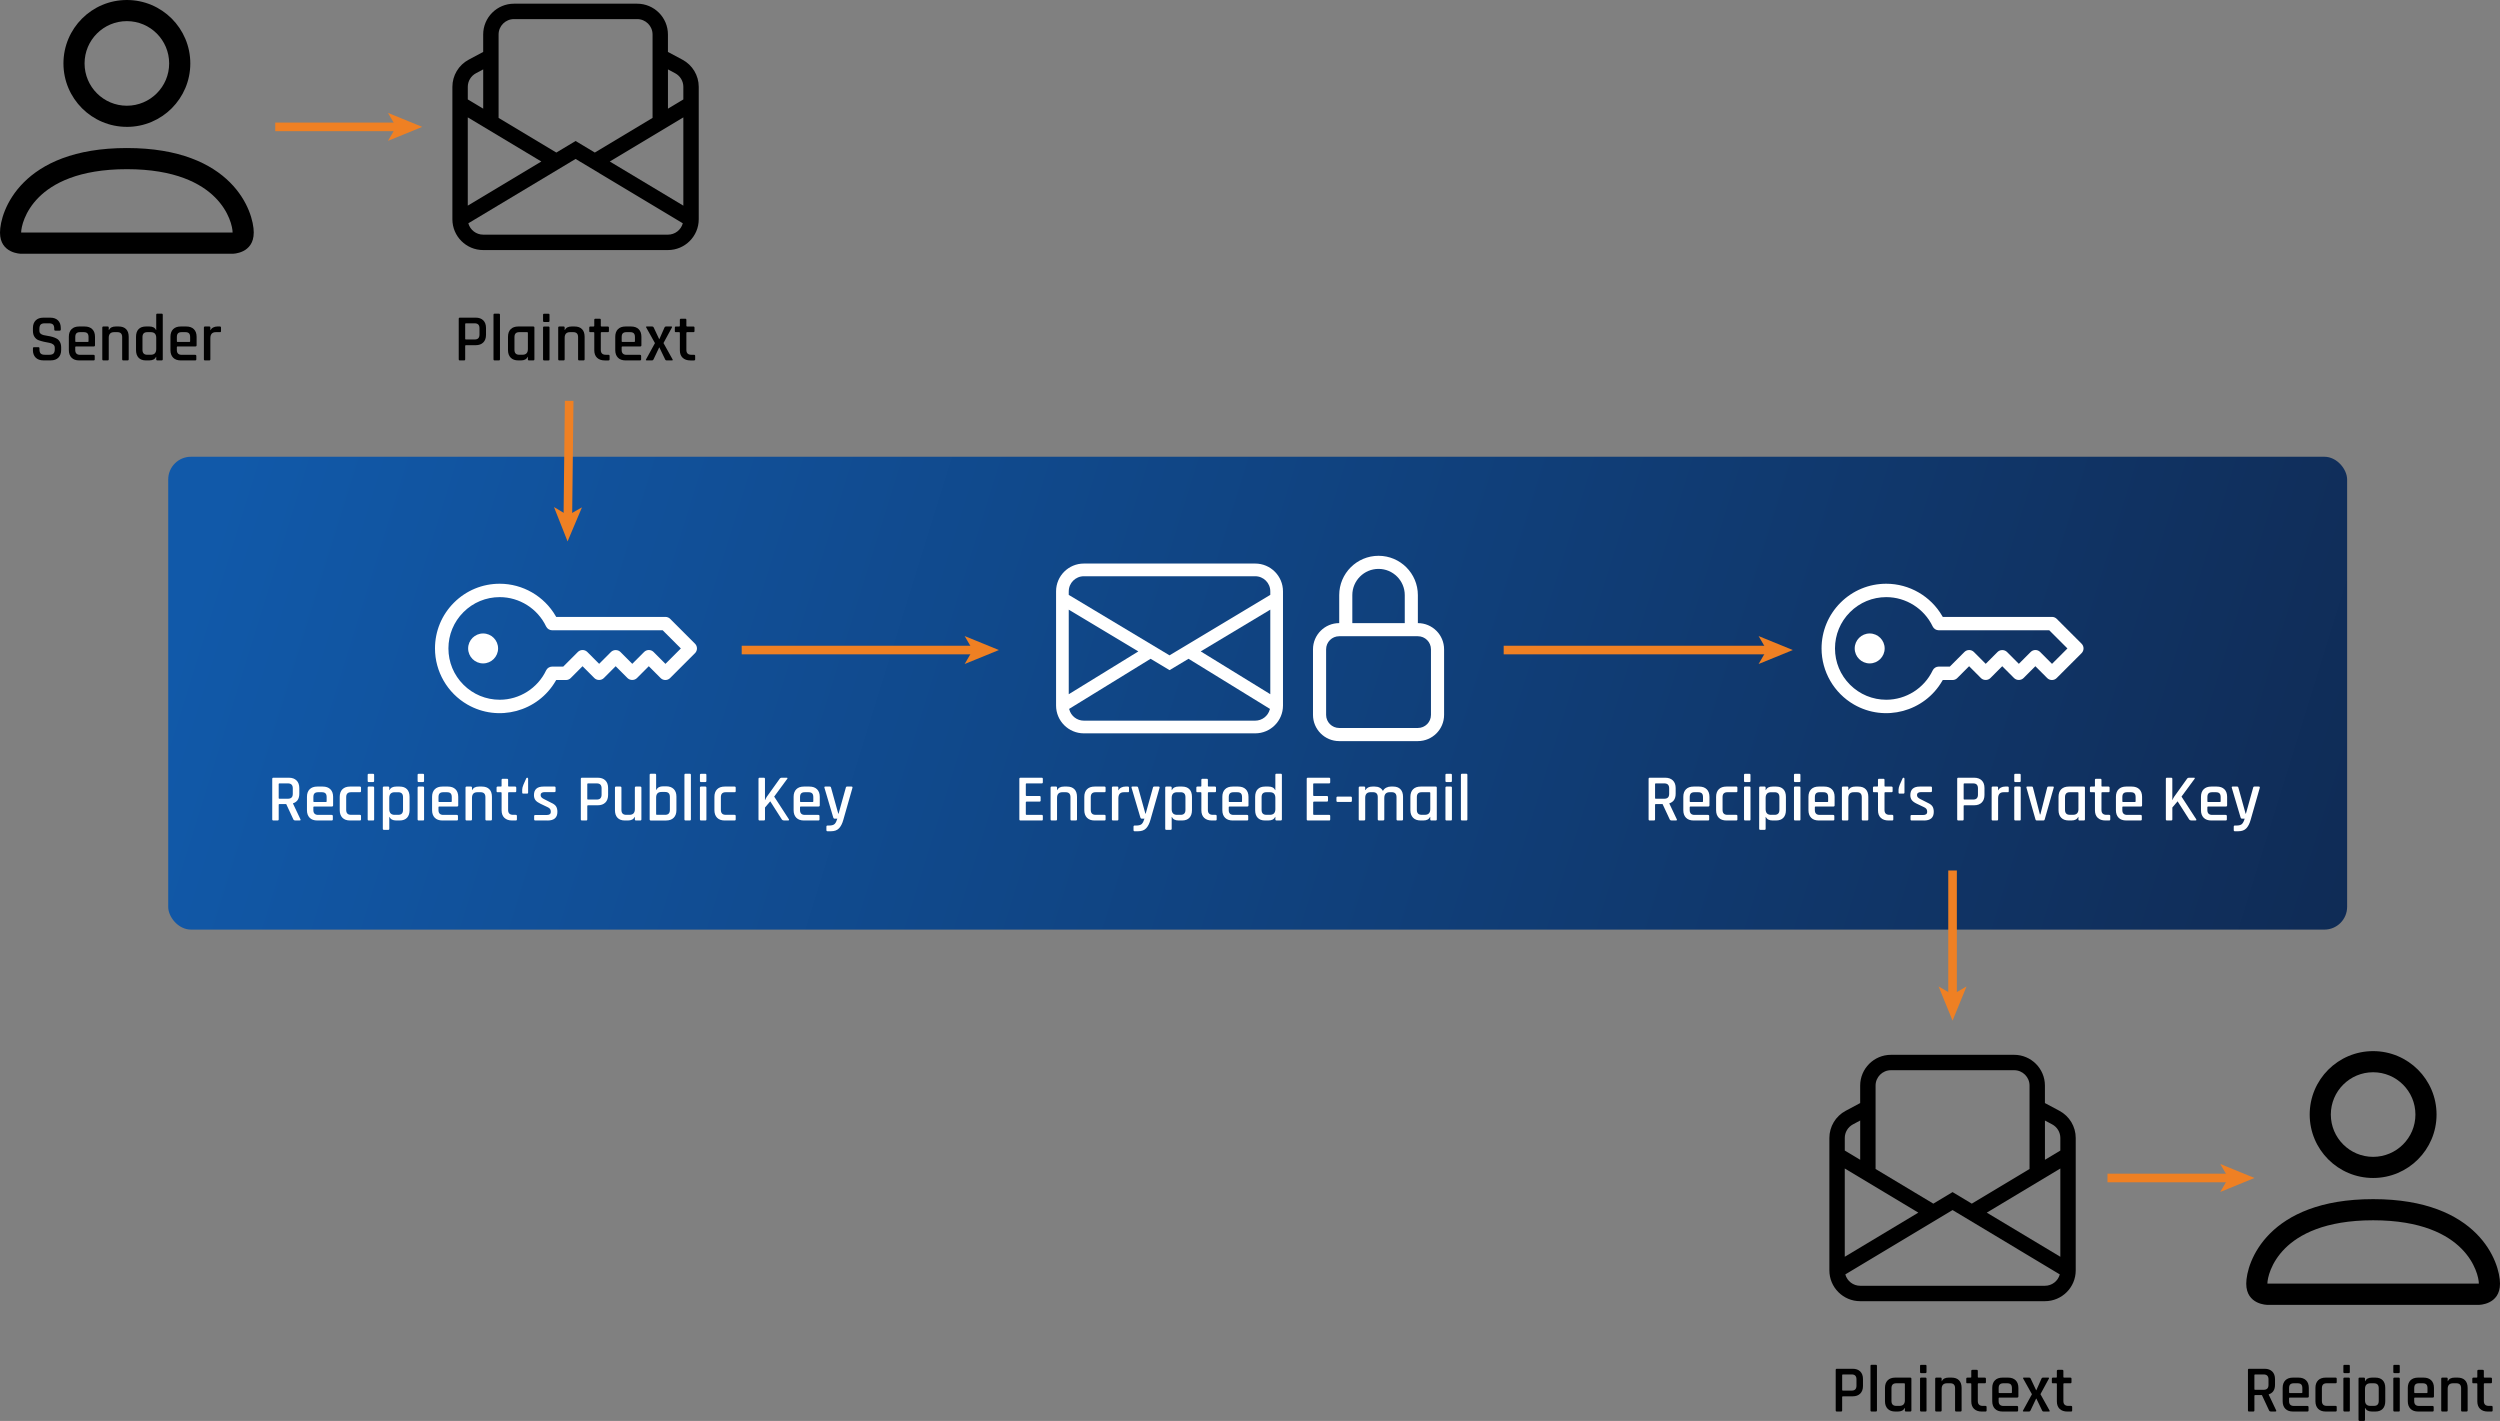 <?xml version="1.0" encoding="UTF-8"?>
<svg id="Vrstva_2" xmlns="http://www.w3.org/2000/svg" xmlns:xlink="http://www.w3.org/1999/xlink" viewBox="0 0 1453.95 826.37">
  <rect x="0" y="0" width="1453.95" height="826.37" fill="#808080" stroke="none"/>
  <defs>
    <style>
      .cls-1 {
        fill: #fff;
      }

      .cls-2 {
        fill: #ef8023;
      }

      .cls-3 {
        fill: url(#Nepojmenovaný_přechod_16);
      }

      .cls-4 {
        fill: none;
        stroke: #ef8023;
        stroke-miterlimit: 10;
        stroke-width: 5px;
      }
    </style>
    <linearGradient id="Nepojmenovaný_přechod_16" data-name="Nepojmenovaný přechod 16" x1="150.3" y1="222.81" x2="1670.62" y2="694.56" gradientUnits="userSpaceOnUse">
      <stop offset="0" stop-color="#1159a9"/>
      <stop offset="1" stop-color="#0f1f3f"/>
    </linearGradient>
  </defs>
  <g id="Vrstva_3">
    <rect class="cls-3" x="97.83" y="265.64" width="1267.21" height="275" rx="13.22" ry="13.22"/>
    <path d="M298.92,2.15c-9.89,0-17.91,8.02-17.91,17.91v10.15l-8.43,4.5c-5.84,3.11-9.48,9.19-9.48,15.8v77.01c0,9.89,8.02,17.91,17.91,17.91h107.45c9.89,0,17.91-8.02,17.91-17.91V50.51c0-6.62-3.65-12.69-9.48-15.8l-8.43-4.5v-10.15c0-9.89-8.02-17.91-17.91-17.91h-71.64ZM388.46,40.36l4.21,2.24c2.92,1.56,4.75,4.6,4.75,7.91v7.32l-8.95,5.37v-22.83ZM379.51,68.57l-33.58,20.15-11.19-6.72-11.19,6.72-33.58-20.15V20.06c0-4.95,4.01-8.95,8.95-8.95h71.64c4.95,0,8.95,4.01,8.95,8.95v48.51ZM281.01,63.19l-8.95-5.37v-7.32c0-3.31,1.83-6.34,4.75-7.9l4.21-2.25v22.83ZM397.42,68.26v51.35l-42.78-25.67,42.78-25.67ZM397.1,129.87c-1.06,3.9-4.6,6.6-8.64,6.6h-107.45c-4.04,0-7.58-2.71-8.64-6.61l62.37-37.42,62.37,37.43ZM272.05,119.6v-51.34l42.78,25.67-42.78,25.67h0Z"/>
    <path d="M1099.75,613.46c-9.89,0-17.91,8.02-17.91,17.91v10.15l-8.43,4.5c-5.84,3.11-9.48,9.19-9.48,15.8v77.01c0,9.89,8.02,17.91,17.91,17.91h107.45c9.89,0,17.91-8.02,17.91-17.91v-77.01c0-6.62-3.65-12.69-9.48-15.8l-8.43-4.5v-10.15c0-9.89-8.02-17.91-17.91-17.91h-71.64ZM1189.29,651.67l4.21,2.24c2.92,1.56,4.75,4.6,4.75,7.91v7.32l-8.95,5.37v-22.83ZM1180.34,679.87l-33.58,20.15-11.19-6.72-11.19,6.72-33.58-20.15v-48.51c0-4.95,4.01-8.95,8.95-8.95h71.64c4.95,0,8.95,4.01,8.95,8.95v48.51ZM1081.84,674.5l-8.95-5.37v-7.32c0-3.31,1.83-6.34,4.75-7.9l4.21-2.25v22.83ZM1198.25,679.57v51.35l-42.78-25.67,42.78-25.67ZM1197.93,741.18c-1.06,3.9-4.6,6.6-8.64,6.6h-107.45c-4.04,0-7.58-2.71-8.64-6.61l62.37-37.42,62.37,37.43ZM1072.88,730.91v-51.34l42.78,25.67-42.78,25.67h0Z"/>
    <path d="M73.79,73.79c20.38,0,36.89-16.52,36.89-36.89S94.16,0,73.79,0s-36.89,16.52-36.89,36.89,16.52,36.89,36.89,36.89M98.38,36.89c0,13.58-11.01,24.6-24.6,24.6s-24.6-11.01-24.6-24.6,11.01-24.6,24.6-24.6,24.6,11.01,24.6,24.6M147.57,135.28c0,12.3-12.3,12.3-12.3,12.3H12.3s-12.3,0-12.3-12.3,12.3-49.19,73.79-49.19,73.79,36.89,73.79,49.19M135.28,135.23c-.01-3.03-1.89-12.13-10.23-20.46-8.02-8.02-23.11-16.38-51.26-16.38s-43.24,8.36-51.26,16.38c-8.34,8.34-10.21,17.44-10.23,20.46h122.98Z"/>
    <path d="M1380.16,685.09c20.38,0,36.89-16.52,36.89-36.89s-16.52-36.89-36.89-36.89-36.89,16.52-36.89,36.89,16.52,36.89,36.89,36.89M1404.76,648.2c0,13.58-11.01,24.6-24.6,24.6s-24.6-11.01-24.6-24.6,11.01-24.6,24.6-24.6,24.6,11.01,24.6,24.6M1453.95,746.58c0,12.3-12.3,12.3-12.3,12.3h-122.98s-12.3,0-12.3-12.3,12.3-49.19,73.79-49.19,73.79,36.89,73.79,49.19M1441.65,746.53c-.01-3.03-1.89-12.13-10.23-20.46-8.02-8.02-23.11-16.38-51.26-16.38s-43.24,8.36-51.26,16.38c-8.34,8.34-10.21,17.44-10.23,20.46h122.98Z"/>
    <g>
      <path d="M19.16,203.58v-1.01c0-.44.22-.66.66-.66h2.47c.44,0,.66.22.66.66v.7c0,1.08.24,1.86.72,2.34.48.48,1.27.72,2.38.72h2.67c1.11,0,1.91-.25,2.4-.75.49-.5.73-1.32.73-2.46v-.89c0-.82-.32-1.48-.95-1.95-.63-.48-1.41-.79-2.34-.93-.93-.14-1.95-.34-3.06-.6-1.11-.26-2.13-.55-3.06-.89-.93-.33-1.71-.97-2.34-1.9-.63-.93-.95-2.11-.95-3.56v-1.62c0-1.88.53-3.36,1.6-4.43s2.55-1.6,4.43-1.6h4.1c1.91,0,3.4.54,4.47,1.6,1.07,1.07,1.6,2.55,1.6,4.43v.85c0,.44-.22.66-.66.66h-2.48c-.44,0-.66-.22-.66-.66v-.5c0-1.11-.24-1.9-.72-2.38s-1.27-.72-2.38-.72h-2.44c-1.11,0-1.9.25-2.38.75-.48.5-.72,1.36-.72,2.57v1.2c0,1.16.84,1.95,2.51,2.36.75.18,1.57.34,2.46.46.89.13,1.79.32,2.69.58.9.26,1.73.6,2.48,1.02.75.43,1.35,1.07,1.82,1.93.46.86.7,1.91.7,3.15v1.51c0,1.88-.54,3.36-1.6,4.43-1.07,1.07-2.55,1.6-4.43,1.6h-4.33c-1.88,0-3.36-.53-4.45-1.6-1.08-1.07-1.62-2.55-1.62-4.43Z"/>
      <path d="M54.39,209.61h-8.35c-1.91,0-3.38-.53-4.43-1.59-1.04-1.06-1.57-2.53-1.57-4.41v-7.73c0-1.91.52-3.38,1.57-4.43s2.52-1.57,4.43-1.57h3.17c1.91,0,3.39.52,4.45,1.57,1.06,1.04,1.59,2.52,1.59,4.43v4.91c0,.46-.23.7-.7.7h-10.36c-.28,0-.43.13-.43.39v1.66c0,1.88.94,2.82,2.82,2.82h7.81c.46,0,.7.23.7.7v1.93c0,.41-.23.62-.7.62ZM44.18,198.86h6.92c.26,0,.39-.13.39-.39v-2.47c0-.98-.22-1.7-.66-2.15-.44-.45-1.15-.68-2.13-.68h-2.13c-.98,0-1.69.23-2.13.68-.44.45-.66,1.17-.66,2.15v2.47c0,.26.13.39.39.39Z"/>
      <path d="M62.59,209.61h-2.44c-.44,0-.66-.22-.66-.66v-18.41c0-.44.22-.66.66-.66h2.44c.44,0,.66.22.66.66v1.39h.15c.62-1.37,1.92-2.05,3.91-2.05h1.7c1.88,0,3.33.52,4.33,1.55,1.01,1.03,1.51,2.51,1.51,4.45v13.07c0,.44-.23.66-.7.66h-2.44c-.44,0-.66-.22-.66-.66v-12.92c0-1.91-.94-2.86-2.82-2.86h-1.82c-2.11,0-3.17,1.1-3.17,3.29v12.49c0,.44-.22.66-.66.66Z"/>
      <path d="M86.84,209.61h-1.97c-1.86,0-3.28-.52-4.27-1.57-.99-1.04-1.49-2.52-1.49-4.43v-7.73c0-1.93.5-3.42,1.49-4.45.99-1.03,2.42-1.55,4.27-1.55h1.97c1.98,0,3.27.68,3.87,2.05h.15v-8.86c0-.44.22-.66.66-.66h2.48c.44,0,.66.22.66.66v25.87c0,.44-.22.66-.66.66h-2.48c-.44,0-.66-.22-.66-.66v-1.39h-.15c-.59,1.37-1.88,2.05-3.87,2.05ZM90.86,203.04v-6.57c0-2.19-1.06-3.29-3.17-3.29h-2.05c-1.86,0-2.78.95-2.78,2.86v7.42c0,1.91.93,2.86,2.78,2.86h2.05c2.11,0,3.17-1.1,3.17-3.29Z"/>
      <path d="M113.48,209.61h-8.35c-1.91,0-3.38-.53-4.43-1.59-1.04-1.06-1.57-2.53-1.57-4.41v-7.73c0-1.91.52-3.38,1.57-4.43s2.52-1.57,4.43-1.57h3.17c1.91,0,3.39.52,4.45,1.57,1.06,1.04,1.59,2.52,1.59,4.43v4.91c0,.46-.23.7-.7.7h-10.36c-.28,0-.43.13-.43.39v1.66c0,1.88.94,2.82,2.82,2.82h7.81c.46,0,.7.23.7.7v1.93c0,.41-.23.62-.7.62ZM103.27,198.86h6.92c.26,0,.39-.13.39-.39v-2.47c0-.98-.22-1.7-.66-2.15-.44-.45-1.15-.68-2.13-.68h-2.13c-.98,0-1.69.23-2.13.68-.44.45-.66,1.17-.66,2.15v2.47c0,.26.13.39.39.39Z"/>
      <path d="M121.68,209.61h-2.44c-.44,0-.66-.22-.66-.66v-18.41c0-.44.22-.66.66-.66h2.44c.44,0,.66.22.66.66v1.47h.15c.26-.64.75-1.16,1.49-1.55s1.55-.58,2.46-.58h1.43c.44,0,.66.22.66.66v2.01c0,.49-.22.7-.66.62h-2.32c-2.14,0-3.21,1.17-3.21,3.52v12.26c0,.44-.22.66-.66.66Z"/>
    </g>
    <g>
      <path d="M269.89,209.61h-2.44c-.44,0-.66-.22-.66-.66v-23.55c0-.44.22-.66.66-.66h9.2c1.88,0,3.35.52,4.41,1.57s1.59,2.52,1.59,4.43v4.02c0,1.88-.53,3.35-1.59,4.41-1.06,1.06-2.53,1.59-4.41,1.59h-5.65c-.31,0-.46.13-.46.39v7.81c0,.44-.22.66-.66.66ZM270.97,197.43h5.14c1.83,0,2.75-.95,2.75-2.86v-3.67c0-1.91-.92-2.86-2.75-2.86h-5.14c-.28,0-.43.13-.43.39v8.62c0,.26.14.39.43.39Z"/>
      <path d="M290.11,209.61h-2.44c-.44,0-.66-.22-.66-.66v-25.87c0-.44.22-.66.66-.66h2.44c.44,0,.66.22.66.66v25.87c0,.44-.22.66-.66.66Z"/>
      <path d="M302.95,209.61h-1.51c-1.91,0-3.38-.53-4.43-1.59-1.04-1.06-1.57-2.53-1.57-4.41v-7.73c0-1.91.52-3.38,1.57-4.43s2.52-1.57,4.43-1.57h8.66c.46,0,.7.22.7.66v18.41c0,.44-.23.66-.7.66h-2.44c-.44,0-.66-.22-.66-.66v-1.39h-.15c-.62,1.37-1.92,2.05-3.91,2.05ZM307.01,203.04v-9.47c0-.26-.14-.39-.43-.39h-4.6c-1.86,0-2.78.95-2.78,2.86v7.42c0,1.91.93,2.86,2.78,2.86h1.86c2.11,0,3.17-1.1,3.17-3.29Z"/>
      <path d="M315.83,186.6v-3.52c0-.41.21-.62.62-.62h2.51c.41,0,.62.21.62.62v3.52c0,.44-.21.66-.62.66h-2.51c-.41,0-.62-.22-.62-.66ZM315.83,208.96v-18.41c0-.44.21-.66.62-.66h2.48c.44,0,.66.22.66.66v18.41c0,.26-.05.43-.14.52-.09.09-.25.14-.48.14h-2.48c-.44,0-.66-.22-.66-.66Z"/>
      <path d="M327.74,209.61h-2.44c-.44,0-.66-.22-.66-.66v-18.41c0-.44.22-.66.66-.66h2.44c.44,0,.66.22.66.66v1.39h.15c.62-1.37,1.92-2.05,3.91-2.05h1.7c1.88,0,3.33.52,4.33,1.55,1.01,1.03,1.51,2.51,1.51,4.45v13.07c0,.44-.23.66-.7.66h-2.44c-.44,0-.66-.22-.66-.66v-12.92c0-1.91-.94-2.86-2.82-2.86h-1.82c-2.11,0-3.17,1.1-3.17,3.29v12.49c0,.44-.22.66-.66.66Z"/>
      <path d="M345.22,193.18h-1.86c-.26,0-.43-.04-.52-.14-.09-.09-.14-.25-.14-.48v-2.01c0-.44.22-.66.66-.66h1.86c.26,0,.39-.13.39-.39v-3.48c0-.44.23-.66.7-.66h2.44c.44,0,.66.22.66.66v3.48c0,.26.14.39.43.39h3.6c.46,0,.7.22.7.66v2.01c0,.41-.23.62-.7.62h-3.6c-.28,0-.43.13-.43.39v9.94c0,1.88.97,2.82,2.9,2.82h1.51c.46,0,.7.22.7.66v2.01c0,.41-.23.62-.7.62h-2.09c-1.91,0-3.4-.52-4.49-1.55-1.08-1.03-1.62-2.49-1.62-4.37v-10.13c0-.26-.13-.39-.39-.39Z"/>
      <path d="M372.17,209.61h-8.35c-1.91,0-3.38-.53-4.43-1.59-1.04-1.06-1.57-2.53-1.57-4.41v-7.73c0-1.91.52-3.38,1.57-4.43s2.52-1.57,4.43-1.57h3.17c1.91,0,3.39.52,4.45,1.57,1.06,1.04,1.59,2.52,1.59,4.43v4.91c0,.46-.23.7-.7.7h-10.36c-.28,0-.43.13-.43.39v1.66c0,1.88.94,2.82,2.82,2.82h7.81c.46,0,.7.23.7.7v1.93c0,.41-.23.62-.7.62ZM361.96,198.86h6.92c.26,0,.39-.13.39-.39v-2.47c0-.98-.22-1.7-.66-2.15-.44-.45-1.15-.68-2.13-.68h-2.13c-.98,0-1.69.23-2.13.68-.44.45-.66,1.17-.66,2.15v2.47c0,.26.13.39.39.39Z"/>
      <path d="M379.13,209.61h-2.94c-.57,0-.71-.22-.43-.66l5.14-9.4-5.03-9.01c-.28-.44-.17-.66.35-.66h2.98c.49,0,.82.22,1.01.66l3.13,6.65h.15l2.94-6.65c.18-.44.5-.66.97-.66h2.94c.54,0,.67.22.39.66l-4.87,8.97,5.26,9.44c.26.44.14.66-.35.66h-3.05c-.44,0-.75-.22-.93-.66l-3.29-6.85h-.15l-3.25,6.85c-.18.44-.5.66-.97.66Z"/>
      <path d="M394.99,193.18h-1.86c-.26,0-.43-.04-.52-.14-.09-.09-.14-.25-.14-.48v-2.01c0-.44.22-.66.66-.66h1.86c.26,0,.39-.13.39-.39v-3.48c0-.44.23-.66.7-.66h2.44c.44,0,.66.22.66.66v3.48c0,.26.14.39.43.39h3.6c.46,0,.7.22.7.66v2.01c0,.41-.23.62-.7.62h-3.6c-.28,0-.43.13-.43.39v9.94c0,1.88.97,2.82,2.9,2.82h1.51c.46,0,.7.22.7.66v2.01c0,.41-.23.62-.7.62h-2.09c-1.91,0-3.4-.52-4.49-1.55-1.08-1.03-1.62-2.49-1.62-4.37v-10.13c0-.26-.13-.39-.39-.39Z"/>
    </g>
    <g>
      <path class="cls-1" d="M161.43,477.18h-2.44c-.44,0-.66-.22-.66-.66v-23.55c0-.44.22-.66.66-.66h9.05c1.88,0,3.36.54,4.43,1.6,1.07,1.07,1.6,2.55,1.6,4.43v3.25c0,2.97-1.22,4.83-3.67,5.61v.15l4.29,9.05c.28.52.12.77-.5.77h-2.4c-.62,0-1.02-.22-1.2-.66l-4.14-8.89h-3.91c-.31,0-.46.13-.46.39v8.51c0,.44-.22.66-.66.66ZM162.51,464.53h4.91c1.91,0,2.86-.94,2.86-2.82v-3.25c0-1.91-.95-2.86-2.86-2.86h-4.91c-.28,0-.43.13-.43.39v8.16c0,.26.14.39.43.39Z"/>
      <path class="cls-1" d="M192.87,477.18h-8.35c-1.91,0-3.38-.53-4.43-1.59-1.04-1.06-1.57-2.53-1.57-4.41v-7.73c0-1.91.52-3.38,1.57-4.43s2.52-1.57,4.43-1.57h3.17c1.91,0,3.39.52,4.45,1.57,1.06,1.04,1.59,2.52,1.59,4.43v4.91c0,.46-.23.7-.7.7h-10.36c-.28,0-.43.13-.43.39v1.66c0,1.88.94,2.82,2.82,2.82h7.81c.46,0,.7.23.7.7v1.93c0,.41-.23.62-.7.62ZM182.66,466.43h6.92c.26,0,.39-.13.39-.39v-2.47c0-.98-.22-1.7-.66-2.15-.44-.45-1.15-.68-2.13-.68h-2.13c-.98,0-1.69.23-2.13.68-.44.45-.66,1.17-.66,2.15v2.47c0,.26.13.39.39.39Z"/>
      <path class="cls-1" d="M209.96,474.55v2.01c0,.41-.23.62-.7.62h-5.68c-1.91,0-3.38-.53-4.43-1.59-1.04-1.06-1.57-2.53-1.57-4.41v-7.73c0-1.91.52-3.38,1.57-4.43s2.52-1.57,4.43-1.57h5.68c.46,0,.7.22.7.66v2.01c0,.41-.23.62-.7.62h-5.14c-1.86,0-2.78.95-2.78,2.86v7.42c0,1.91.93,2.86,2.78,2.86h5.14c.46,0,.7.22.7.66Z"/>
      <path class="cls-1" d="M213.83,454.17v-3.52c0-.41.21-.62.62-.62h2.51c.41,0,.62.21.62.62v3.52c0,.44-.21.66-.62.66h-2.51c-.41,0-.62-.22-.62-.66ZM213.83,476.52v-18.41c0-.44.21-.66.62-.66h2.48c.44,0,.66.22.66.66v18.41c0,.26-.05.43-.14.52-.09.09-.25.14-.48.14h-2.48c-.44,0-.66-.22-.66-.66Z"/>
      <path class="cls-1" d="M225.74,482.63h-2.44c-.44,0-.66-.22-.66-.66v-23.86c0-.44.22-.66.66-.66h2.44c.44,0,.66.22.66.66v1.39h.15c.62-1.37,1.92-2.05,3.91-2.05h1.97c1.86,0,3.28.52,4.27,1.55.99,1.03,1.49,2.51,1.49,4.45v7.73c0,1.91-.5,3.38-1.49,4.43-.99,1.04-2.42,1.57-4.27,1.57h-1.97c-1.99,0-3.29-.68-3.91-2.05h-.15v6.85c0,.44-.22.66-.66.66ZM229.56,473.89h2.05c1.86,0,2.78-.95,2.78-2.86v-7.42c0-1.91-.93-2.86-2.78-2.86h-2.05c-2.11,0-3.17,1.1-3.17,3.29v6.57c0,2.19,1.06,3.29,3.17,3.29Z"/>
      <path class="cls-1" d="M242.87,454.17v-3.52c0-.41.21-.62.62-.62h2.51c.41,0,.62.21.62.62v3.52c0,.44-.21.66-.62.66h-2.51c-.41,0-.62-.22-.62-.66ZM242.87,476.52v-18.41c0-.44.21-.66.62-.66h2.48c.44,0,.66.22.66.66v18.41c0,.26-.05.43-.14.52-.09.09-.25.14-.48.14h-2.48c-.44,0-.66-.22-.66-.66Z"/>
      <path class="cls-1" d="M265.64,477.18h-8.35c-1.91,0-3.38-.53-4.43-1.59-1.04-1.06-1.57-2.53-1.57-4.41v-7.73c0-1.91.52-3.38,1.57-4.43s2.52-1.57,4.43-1.57h3.17c1.91,0,3.39.52,4.45,1.57,1.06,1.04,1.59,2.52,1.59,4.43v4.91c0,.46-.23.7-.7.7h-10.36c-.28,0-.43.13-.43.39v1.66c0,1.88.94,2.82,2.82,2.82h7.81c.46,0,.7.23.7.7v1.93c0,.41-.23.62-.7.62ZM255.43,466.43h6.92c.26,0,.39-.13.39-.39v-2.47c0-.98-.22-1.7-.66-2.15-.44-.45-1.15-.68-2.13-.68h-2.13c-.98,0-1.69.23-2.13.68-.44.45-.66,1.17-.66,2.15v2.47c0,.26.13.39.39.39Z"/>
      <path class="cls-1" d="M273.84,477.18h-2.44c-.44,0-.66-.22-.66-.66v-18.41c0-.44.22-.66.66-.66h2.44c.44,0,.66.22.66.66v1.39h.15c.62-1.37,1.92-2.05,3.91-2.05h1.7c1.88,0,3.33.52,4.33,1.55,1.01,1.03,1.51,2.51,1.51,4.45v13.07c0,.44-.23.66-.7.66h-2.44c-.44,0-.66-.22-.66-.66v-12.92c0-1.91-.94-2.86-2.82-2.86h-1.82c-2.11,0-3.17,1.1-3.17,3.29v12.49c0,.44-.22.66-.66.66Z"/>
      <path class="cls-1" d="M291.32,460.74h-1.86c-.26,0-.43-.04-.52-.14-.09-.09-.14-.25-.14-.48v-2.01c0-.44.22-.66.66-.66h1.86c.26,0,.39-.13.39-.39v-3.48c0-.44.23-.66.7-.66h2.44c.44,0,.66.22.66.66v3.48c0,.26.14.39.43.39h3.6c.46,0,.7.22.7.66v2.01c0,.41-.23.62-.7.62h-3.6c-.28,0-.43.13-.43.39v9.94c0,1.88.97,2.82,2.9,2.82h1.51c.46,0,.7.22.7.66v2.01c0,.41-.23.62-.7.62h-2.09c-1.91,0-3.4-.52-4.49-1.55-1.08-1.03-1.62-2.49-1.62-4.37v-10.13c0-.26-.13-.39-.39-.39Z"/>
      <path class="cls-1" d="M303.7,460.93v-1.74c0-.7.23-1.62.7-2.78l1.66-3.75c.1-.23.28-.35.54-.35.36,0,.54.21.54.62v7.97c0,.44-.21.66-.62.66h-2.2c-.41,0-.62-.21-.62-.62Z"/>
      <path class="cls-1" d="M318.43,477.18h-7.12c-.44,0-.66-.22-.66-.66v-1.9c0-.41.22-.62.66-.62h6.5c1.68,0,2.51-.58,2.51-1.74v-.46c0-1.03-.61-1.82-1.82-2.36l-4.21-2.01c-1.31-.62-2.27-1.3-2.86-2.05-.59-.75-.89-1.73-.89-2.94,0-3.33,1.84-4.99,5.53-4.99h6.42c.41,0,.62.22.62.66v1.9c0,.44-.21.66-.62.66h-5.65c-.77,0-1.37.14-1.78.41-.41.27-.62.63-.62,1.06v.43c0,.83.66,1.55,1.97,2.17l4.25,2.17c1.34.59,2.26,1.3,2.76,2.11.5.81.75,1.86.75,3.15,0,3.35-1.92,5.03-5.76,5.03Z"/>
      <path class="cls-1" d="M340.9,477.18h-2.44c-.44,0-.66-.22-.66-.66v-23.55c0-.44.22-.66.66-.66h9.2c1.88,0,3.35.52,4.41,1.57s1.59,2.52,1.59,4.43v4.02c0,1.88-.53,3.35-1.59,4.41-1.06,1.06-2.53,1.59-4.41,1.59h-5.65c-.31,0-.46.13-.46.39v7.81c0,.44-.22.66-.66.66ZM341.98,465h5.14c1.83,0,2.75-.95,2.75-2.86v-3.67c0-1.91-.92-2.86-2.75-2.86h-5.14c-.28,0-.43.13-.43.39v8.62c0,.26.14.39.43.39Z"/>
      <path class="cls-1" d="M365.15,477.18h-1.74c-1.86,0-3.28-.52-4.27-1.57-.99-1.04-1.49-2.52-1.49-4.43v-13.07c0-.44.22-.66.66-.66h2.44c.44,0,.66.22.66.66v12.92c0,1.91.93,2.86,2.78,2.86h1.86c2.11,0,3.17-1.1,3.17-3.29v-12.49c0-.44.22-.66.66-.66h2.44c.46,0,.7.22.7.66v18.41c0,.44-.23.66-.7.66h-2.44c-.44,0-.66-.22-.66-.66v-1.39h-.15c-.62,1.37-1.92,2.05-3.91,2.05Z"/>
      <path class="cls-1" d="M377.83,476.52v-25.87c0-.44.22-.66.66-.66h2.44c.44,0,.66.22.66.66v8.74h.15c.64-1.39,1.95-2.09,3.91-2.09h1.7c1.91,0,3.39.52,4.45,1.57,1.06,1.04,1.59,2.51,1.59,4.39v7.93c0,1.88-.53,3.35-1.59,4.41-1.06,1.06-2.54,1.59-4.45,1.59h-8.86c-.44,0-.66-.22-.66-.66ZM382.01,473.89h4.8c1.86,0,2.78-.95,2.78-2.86v-7.58c0-1.91-.93-2.86-2.78-2.86h-2.05c-2.11,0-3.17,1.08-3.17,3.25v9.63c0,.28.14.43.43.43Z"/>
      <path class="cls-1" d="M401.15,477.18h-2.44c-.44,0-.66-.22-.66-.66v-25.87c0-.44.22-.66.66-.66h2.44c.44,0,.66.22.66.66v25.87c0,.44-.22.66-.66.66Z"/>
      <path class="cls-1" d="M407.07,454.17v-3.52c0-.41.21-.62.62-.62h2.51c.41,0,.62.21.62.62v3.52c0,.44-.21.66-.62.66h-2.51c-.41,0-.62-.22-.62-.66ZM407.07,476.52v-18.41c0-.44.21-.66.62-.66h2.48c.44,0,.66.22.66.66v18.41c0,.26-.05.43-.14.52-.09.09-.25.14-.48.14h-2.48c-.44,0-.66-.22-.66-.66Z"/>
      <path class="cls-1" d="M427.87,474.55v2.01c0,.41-.23.62-.7.62h-5.68c-1.91,0-3.38-.53-4.43-1.59-1.04-1.06-1.57-2.53-1.57-4.41v-7.73c0-1.91.52-3.38,1.57-4.43s2.52-1.57,4.43-1.57h5.68c.46,0,.7.22.7.66v2.01c0,.41-.23.62-.7.62h-5.14c-1.86,0-2.78.95-2.78,2.86v7.42c0,1.91.93,2.86,2.78,2.86h5.14c.46,0,.7.22.7.66Z"/>
      <path class="cls-1" d="M444.23,477.18h-2.44c-.44,0-.66-.22-.66-.66v-23.55c0-.44.22-.66.66-.66h2.44c.44,0,.66.22.66.66v12.26h.12c.26-.7.59-1.34,1.01-1.93l7.39-10.33c.28-.44.7-.66,1.24-.66h2.86c.54,0,.63.25.27.73l-7.54,10.25,8.51,13.11c.31.52.15.77-.46.77h-2.17c-.7,0-1.19-.22-1.47-.66l-6.69-10.48-3.06,3.6v6.88c0,.44-.22.66-.66.66Z"/>
      <path class="cls-1" d="M475.9,477.18h-8.35c-1.91,0-3.38-.53-4.43-1.59-1.04-1.06-1.57-2.53-1.57-4.41v-7.73c0-1.91.52-3.38,1.57-4.43s2.52-1.57,4.43-1.57h3.17c1.91,0,3.39.52,4.45,1.57,1.06,1.04,1.59,2.52,1.59,4.43v4.91c0,.46-.23.7-.7.7h-10.36c-.28,0-.43.13-.43.39v1.66c0,1.88.94,2.82,2.82,2.82h7.81c.46,0,.7.23.7.7v1.93c0,.41-.23.62-.7.62ZM465.69,466.43h6.92c.26,0,.39-.13.39-.39v-2.47c0-.98-.22-1.7-.66-2.15-.44-.45-1.15-.68-2.13-.68h-2.13c-.98,0-1.69.23-2.13.68-.44.45-.66,1.17-.66,2.15v2.47c0,.26.13.39.39.39Z"/>
      <path class="cls-1" d="M483.33,483.44h-2.05c-.44,0-.66-.22-.66-.66v-1.97c0-.46.22-.7.66-.7h.89c1.57,0,2.66-.31,3.27-.93.61-.62,1.11-1.64,1.53-3.05h-1.55c-.39,0-.66-.22-.81-.66l-5.14-17.36c-.1-.44.06-.66.5-.66h2.59c.41,0,.67.22.77.66l4.21,15.16h.15l4.22-15.16c.08-.44.33-.66.77-.66h2.48c.49,0,.7.23.62.7l-5.3,18.6c-.59,2.17-1.43,3.82-2.51,4.97-1.08,1.15-2.63,1.72-4.64,1.72Z"/>
    </g>
    <g>
      <path class="cls-1" d="M605.87,477.18h-12.38c-.44,0-.66-.22-.66-.66v-23.55c0-.44.22-.66.66-.66h12.38c.41,0,.62.22.62.66v1.97c0,.44-.21.66-.62.66h-8.82c-.31,0-.46.13-.46.39v6.54c0,.26.15.39.46.39h7.46c.46,0,.7.22.7.66v1.97c0,.44-.23.66-.7.66h-7.46c-.31,0-.46.13-.46.39v6.88c0,.28.15.43.46.43h8.82c.41,0,.62.22.62.66v1.97c0,.44-.21.66-.62.66Z"/>
      <path class="cls-1" d="M614.1,477.18h-2.44c-.44,0-.66-.22-.66-.66v-18.41c0-.44.22-.66.66-.66h2.44c.44,0,.66.22.66.66v1.39h.15c.62-1.37,1.92-2.05,3.91-2.05h1.7c1.88,0,3.33.52,4.33,1.55,1.01,1.03,1.51,2.51,1.51,4.45v13.07c0,.44-.23.66-.7.66h-2.44c-.44,0-.66-.22-.66-.66v-12.92c0-1.91-.94-2.86-2.82-2.86h-1.82c-2.11,0-3.17,1.1-3.17,3.29v12.49c0,.44-.22.66-.66.66Z"/>
      <path class="cls-1" d="M642.99,474.55v2.01c0,.41-.23.62-.7.62h-5.68c-1.91,0-3.38-.53-4.43-1.59-1.04-1.06-1.57-2.53-1.57-4.41v-7.73c0-1.91.52-3.38,1.57-4.43s2.52-1.57,4.43-1.57h5.68c.46,0,.7.22.7.66v2.01c0,.41-.23.62-.7.62h-5.14c-1.86,0-2.78.95-2.78,2.86v7.42c0,1.91.93,2.86,2.78,2.86h5.14c.46,0,.7.22.7.66Z"/>
      <path class="cls-1" d="M649.76,477.18h-2.44c-.44,0-.66-.22-.66-.66v-18.41c0-.44.22-.66.66-.66h2.44c.44,0,.66.22.66.66v1.47h.15c.26-.64.75-1.16,1.49-1.55s1.55-.58,2.46-.58h1.43c.44,0,.66.22.66.66v2.01c0,.49-.22.7-.66.62h-2.32c-2.14,0-3.21,1.17-3.21,3.52v12.26c0,.44-.22.66-.66.66Z"/>
      <path class="cls-1" d="M661.94,483.44h-2.05c-.44,0-.66-.22-.66-.66v-1.97c0-.46.22-.7.66-.7h.89c1.57,0,2.66-.31,3.27-.93.61-.62,1.11-1.64,1.53-3.05h-1.55c-.39,0-.66-.22-.81-.66l-5.14-17.36c-.1-.44.06-.66.5-.66h2.59c.41,0,.67.22.77.66l4.21,15.16h.15l4.22-15.16c.08-.44.33-.66.77-.66h2.48c.49,0,.7.23.62.7l-5.3,18.6c-.59,2.17-1.43,3.82-2.51,4.97-1.08,1.15-2.63,1.72-4.64,1.72Z"/>
      <path class="cls-1" d="M680.77,482.63h-2.44c-.44,0-.66-.22-.66-.66v-23.86c0-.44.22-.66.66-.66h2.44c.44,0,.66.22.66.66v1.39h.15c.62-1.37,1.92-2.05,3.91-2.05h1.97c1.86,0,3.28.52,4.27,1.55.99,1.03,1.49,2.51,1.49,4.45v7.73c0,1.91-.5,3.38-1.49,4.43-.99,1.04-2.42,1.57-4.27,1.57h-1.97c-1.99,0-3.29-.68-3.91-2.05h-.15v6.85c0,.44-.22.66-.66.66ZM684.6,473.89h2.05c1.86,0,2.78-.95,2.78-2.86v-7.42c0-1.91-.93-2.86-2.78-2.86h-2.05c-2.11,0-3.17,1.1-3.17,3.29v6.57c0,2.19,1.06,3.29,3.17,3.29Z"/>
      <path class="cls-1" d="M698.29,460.74h-1.86c-.26,0-.43-.04-.52-.14-.09-.09-.14-.25-.14-.48v-2.01c0-.44.22-.66.66-.66h1.86c.26,0,.39-.13.39-.39v-3.48c0-.44.23-.66.7-.66h2.44c.44,0,.66.22.66.66v3.48c0,.26.14.39.43.39h3.6c.46,0,.7.22.7.66v2.01c0,.41-.23.62-.7.62h-3.6c-.28,0-.43.13-.43.39v9.94c0,1.88.97,2.82,2.9,2.82h1.51c.46,0,.7.22.7.66v2.01c0,.41-.23.62-.7.62h-2.09c-1.91,0-3.4-.52-4.49-1.55-1.08-1.03-1.62-2.49-1.62-4.37v-10.13c0-.26-.13-.39-.39-.39Z"/>
      <path class="cls-1" d="M725.24,477.18h-8.35c-1.91,0-3.38-.53-4.43-1.59-1.04-1.06-1.57-2.53-1.57-4.41v-7.73c0-1.91.52-3.38,1.57-4.43s2.52-1.57,4.43-1.57h3.17c1.91,0,3.39.52,4.45,1.57,1.06,1.04,1.59,2.52,1.59,4.43v4.91c0,.46-.23.7-.7.7h-10.36c-.28,0-.43.13-.43.39v1.66c0,1.88.94,2.82,2.82,2.82h7.81c.46,0,.7.23.7.7v1.93c0,.41-.23.62-.7.62ZM715.04,466.43h6.92c.26,0,.39-.13.39-.39v-2.47c0-.98-.22-1.7-.66-2.15-.44-.45-1.15-.68-2.13-.68h-2.13c-.98,0-1.69.23-2.13.68-.44.45-.66,1.17-.66,2.15v2.47c0,.26.13.39.39.39Z"/>
      <path class="cls-1" d="M737.7,477.18h-1.97c-1.86,0-3.28-.52-4.27-1.57-.99-1.04-1.49-2.52-1.49-4.43v-7.73c0-1.93.5-3.42,1.49-4.45.99-1.03,2.42-1.55,4.27-1.55h1.97c1.98,0,3.27.68,3.87,2.05h.15v-8.86c0-.44.22-.66.66-.66h2.48c.44,0,.66.22.66.66v25.87c0,.44-.22.66-.66.66h-2.48c-.44,0-.66-.22-.66-.66v-1.39h-.15c-.59,1.37-1.88,2.05-3.87,2.05ZM741.72,470.6v-6.57c0-2.19-1.06-3.29-3.17-3.29h-2.05c-1.86,0-2.78.95-2.78,2.86v7.42c0,1.91.93,2.86,2.78,2.86h2.05c2.11,0,3.17-1.1,3.17-3.29Z"/>
      <path class="cls-1" d="M773,477.18h-12.38c-.44,0-.66-.22-.66-.66v-23.55c0-.44.22-.66.66-.66h12.38c.41,0,.62.22.62.66v1.97c0,.44-.21.66-.62.66h-8.82c-.31,0-.46.13-.46.39v6.54c0,.26.15.39.46.39h7.46c.46,0,.7.22.7.66v1.97c0,.44-.23.66-.7.66h-7.46c-.31,0-.46.13-.46.39v6.88c0,.28.15.43.46.43h8.82c.41,0,.62.22.62.66v1.97c0,.44-.21.66-.62.66Z"/>
      <path class="cls-1" d="M785.57,466.39h-7.66c-.44,0-.66-.23-.66-.7v-1.7c0-.46.22-.7.66-.7h7.66c.44,0,.66.23.66.7v1.7c0,.46-.22.7-.66.7Z"/>
      <path class="cls-1" d="M793.31,477.18h-2.44c-.44,0-.66-.22-.66-.66v-18.41c0-.44.22-.66.66-.66h2.44c.44,0,.66.22.66.66v1.39h.15c.75-1.37,2.11-2.05,4.1-2.05h1.28c2.24,0,3.84.85,4.79,2.55.41-.82,1.04-1.46,1.9-1.9.85-.44,1.77-.66,2.75-.66h1.24c1.88,0,3.32.52,4.31,1.57.99,1.04,1.49,2.52,1.49,4.43v13.07c0,.44-.22.66-.66.66h-2.47c-.44,0-.66-.22-.66-.66v-12.92c0-1.91-.93-2.86-2.78-2.86h-1.12c-2.14,0-3.21,1.12-3.21,3.36v12.41c0,.44-.23.66-.7.66h-2.44c-.44,0-.66-.22-.66-.66v-12.92c0-1.91-.93-2.86-2.78-2.86h-1.35c-2.11,0-3.17,1.1-3.17,3.29v12.49c0,.44-.22.66-.66.66Z"/>
      <path class="cls-1" d="M827.76,477.18h-1.51c-1.91,0-3.38-.53-4.43-1.59-1.04-1.06-1.57-2.53-1.57-4.41v-7.73c0-1.91.52-3.38,1.57-4.43s2.52-1.57,4.43-1.57h8.66c.46,0,.7.22.7.66v18.41c0,.44-.23.66-.7.66h-2.44c-.44,0-.66-.22-.66-.66v-1.39h-.15c-.62,1.37-1.92,2.05-3.91,2.05ZM831.82,470.6v-9.47c0-.26-.14-.39-.43-.39h-4.6c-1.86,0-2.78.95-2.78,2.86v7.42c0,1.91.93,2.86,2.78,2.86h1.86c2.11,0,3.17-1.1,3.17-3.29Z"/>
      <path class="cls-1" d="M840.64,454.17v-3.52c0-.41.21-.62.62-.62h2.51c.41,0,.62.21.62.62v3.52c0,.44-.21.66-.62.66h-2.51c-.41,0-.62-.22-.62-.66ZM840.64,476.52v-18.41c0-.44.21-.66.62-.66h2.48c.44,0,.66.22.66.66v18.41c0,.26-.05.43-.14.52-.09.09-.25.14-.48.14h-2.48c-.44,0-.66-.22-.66-.66Z"/>
      <path class="cls-1" d="M852.74,477.18h-2.44c-.44,0-.66-.22-.66-.66v-25.87c0-.44.22-.66.66-.66h2.44c.44,0,.66.22.66.66v25.87c0,.44-.22.66-.66.66Z"/>
    </g>
    <g>
      <path class="cls-1" d="M961.89,477.18h-2.44c-.44,0-.66-.22-.66-.66v-23.55c0-.44.22-.66.66-.66h9.05c1.88,0,3.36.54,4.43,1.6,1.07,1.07,1.6,2.55,1.6,4.43v3.25c0,2.97-1.22,4.83-3.67,5.61v.15l4.29,9.05c.28.52.12.77-.5.77h-2.4c-.62,0-1.02-.22-1.2-.66l-4.14-8.89h-3.91c-.31,0-.46.13-.46.39v8.51c0,.44-.22.66-.66.66ZM962.98,464.53h4.91c1.91,0,2.86-.94,2.86-2.82v-3.25c0-1.91-.95-2.86-2.86-2.86h-4.91c-.28,0-.43.13-.43.39v8.16c0,.26.14.39.43.39Z"/>
      <path class="cls-1" d="M993.33,477.18h-8.35c-1.91,0-3.38-.53-4.43-1.59-1.04-1.06-1.57-2.53-1.57-4.41v-7.73c0-1.91.52-3.38,1.57-4.43s2.52-1.57,4.43-1.57h3.17c1.91,0,3.39.52,4.45,1.57,1.06,1.04,1.59,2.52,1.59,4.43v4.91c0,.46-.23.7-.7.7h-10.36c-.28,0-.43.13-.43.39v1.66c0,1.88.94,2.82,2.82,2.82h7.81c.46,0,.7.23.7.7v1.93c0,.41-.23.62-.7.62ZM983.12,466.43h6.92c.26,0,.39-.13.39-.39v-2.47c0-.98-.22-1.7-.66-2.15-.44-.45-1.15-.68-2.13-.68h-2.13c-.98,0-1.69.23-2.13.68-.44.45-.66,1.17-.66,2.15v2.47c0,.26.13.39.39.39Z"/>
      <path class="cls-1" d="M1010.43,474.55v2.01c0,.41-.23.62-.7.62h-5.68c-1.91,0-3.38-.53-4.43-1.59-1.04-1.06-1.57-2.53-1.57-4.41v-7.73c0-1.91.52-3.38,1.57-4.43s2.52-1.57,4.43-1.57h5.68c.46,0,.7.22.7.66v2.01c0,.41-.23.62-.7.62h-5.14c-1.86,0-2.78.95-2.78,2.86v7.42c0,1.91.93,2.86,2.78,2.86h5.14c.46,0,.7.22.7.66Z"/>
      <path class="cls-1" d="M1014.29,454.17v-3.52c0-.41.21-.62.62-.62h2.51c.41,0,.62.21.62.62v3.52c0,.44-.21.66-.62.66h-2.51c-.41,0-.62-.22-.62-.66ZM1014.29,476.52v-18.41c0-.44.21-.66.62-.66h2.48c.44,0,.66.22.66.66v18.41c0,.26-.04.43-.14.52-.09.09-.25.14-.48.14h-2.47c-.44,0-.66-.22-.66-.66Z"/>
      <path class="cls-1" d="M1026.2,482.63h-2.44c-.44,0-.66-.22-.66-.66v-23.86c0-.44.22-.66.66-.66h2.44c.44,0,.66.22.66.66v1.39h.15c.62-1.37,1.92-2.05,3.91-2.05h1.97c1.86,0,3.28.52,4.27,1.55.99,1.03,1.49,2.51,1.49,4.45v7.73c0,1.91-.5,3.38-1.49,4.43-.99,1.04-2.42,1.57-4.27,1.57h-1.97c-1.99,0-3.29-.68-3.91-2.05h-.15v6.85c0,.44-.22.66-.66.66ZM1030.03,473.89h2.05c1.86,0,2.78-.95,2.78-2.86v-7.42c0-1.91-.93-2.86-2.78-2.86h-2.05c-2.11,0-3.17,1.1-3.17,3.29v6.57c0,2.19,1.06,3.29,3.17,3.29Z"/>
      <path class="cls-1" d="M1043.34,454.17v-3.52c0-.41.21-.62.62-.62h2.51c.41,0,.62.21.62.62v3.52c0,.44-.21.66-.62.66h-2.51c-.41,0-.62-.22-.62-.66ZM1043.34,476.52v-18.41c0-.44.21-.66.62-.66h2.48c.44,0,.66.22.66.66v18.41c0,.26-.04.43-.14.52-.09.09-.25.14-.48.14h-2.47c-.44,0-.66-.22-.66-.66Z"/>
      <path class="cls-1" d="M1066.11,477.18h-8.35c-1.91,0-3.38-.53-4.43-1.59-1.04-1.06-1.57-2.53-1.57-4.41v-7.73c0-1.91.52-3.38,1.57-4.43,1.04-1.04,2.52-1.57,4.43-1.57h3.17c1.91,0,3.39.52,4.45,1.57,1.06,1.04,1.59,2.52,1.59,4.43v4.91c0,.46-.23.7-.7.7h-10.36c-.28,0-.43.13-.43.39v1.66c0,1.88.94,2.82,2.82,2.82h7.81c.46,0,.7.23.7.7v1.93c0,.41-.23.62-.7.62ZM1055.9,466.43h6.92c.26,0,.39-.13.39-.39v-2.47c0-.98-.22-1.7-.66-2.15-.44-.45-1.15-.68-2.13-.68h-2.13c-.98,0-1.69.23-2.13.68-.44.45-.66,1.17-.66,2.15v2.47c0,.26.13.39.39.39Z"/>
      <path class="cls-1" d="M1074.31,477.18h-2.44c-.44,0-.66-.22-.66-.66v-18.41c0-.44.22-.66.66-.66h2.44c.44,0,.66.22.66.66v1.39h.15c.62-1.37,1.92-2.05,3.91-2.05h1.7c1.88,0,3.33.52,4.33,1.55,1,1.03,1.51,2.51,1.51,4.45v13.07c0,.44-.23.66-.7.66h-2.44c-.44,0-.66-.22-.66-.66v-12.92c0-1.91-.94-2.86-2.82-2.86h-1.82c-2.11,0-3.17,1.1-3.17,3.29v12.49c0,.44-.22.66-.66.66Z"/>
      <path class="cls-1" d="M1091.79,460.74h-1.86c-.26,0-.43-.04-.52-.14-.09-.09-.13-.25-.13-.48v-2.01c0-.44.22-.66.66-.66h1.86c.26,0,.39-.13.39-.39v-3.48c0-.44.23-.66.7-.66h2.44c.44,0,.66.22.66.66v3.48c0,.26.14.39.42.39h3.6c.46,0,.7.22.7.66v2.01c0,.41-.23.62-.7.62h-3.6c-.28,0-.42.13-.42.39v9.94c0,1.88.97,2.82,2.9,2.82h1.51c.46,0,.7.22.7.66v2.01c0,.41-.23.62-.7.62h-2.09c-1.91,0-3.4-.52-4.49-1.55-1.08-1.03-1.62-2.49-1.62-4.37v-10.13c0-.26-.13-.39-.39-.39Z"/>
      <path class="cls-1" d="M1104.16,460.93v-1.74c0-.7.23-1.62.7-2.78l1.66-3.75c.1-.23.28-.35.54-.35.36,0,.54.21.54.62v7.97c0,.44-.21.66-.62.66h-2.2c-.41,0-.62-.21-.62-.62Z"/>
      <path class="cls-1" d="M1118.9,477.18h-7.12c-.44,0-.66-.22-.66-.66v-1.9c0-.41.22-.62.66-.62h6.5c1.68,0,2.51-.58,2.51-1.74v-.46c0-1.03-.61-1.82-1.82-2.36l-4.21-2.01c-1.32-.62-2.27-1.3-2.86-2.05-.59-.75-.89-1.73-.89-2.94,0-3.33,1.84-4.99,5.53-4.99h6.42c.41,0,.62.22.62.66v1.9c0,.44-.21.66-.62.66h-5.65c-.77,0-1.37.14-1.78.41-.41.27-.62.63-.62,1.06v.43c0,.83.66,1.55,1.97,2.17l4.25,2.17c1.34.59,2.26,1.3,2.76,2.11s.75,1.86.75,3.15c0,3.35-1.92,5.03-5.76,5.03Z"/>
      <path class="cls-1" d="M1141.37,477.18h-2.44c-.44,0-.66-.22-.66-.66v-23.55c0-.44.22-.66.66-.66h9.2c1.88,0,3.35.52,4.41,1.57,1.06,1.04,1.59,2.52,1.59,4.43v4.02c0,1.88-.53,3.35-1.59,4.41s-2.53,1.59-4.41,1.59h-5.65c-.31,0-.46.13-.46.39v7.81c0,.44-.22.66-.66.66ZM1142.45,465h5.14c1.83,0,2.75-.95,2.75-2.86v-3.67c0-1.91-.92-2.86-2.75-2.86h-5.14c-.28,0-.43.13-.43.39v8.62c0,.26.14.39.43.39Z"/>
      <path class="cls-1" d="M1161.4,477.18h-2.44c-.44,0-.66-.22-.66-.66v-18.41c0-.44.22-.66.66-.66h2.44c.44,0,.66.22.66.66v1.47h.15c.26-.64.75-1.16,1.49-1.55s1.55-.58,2.46-.58h1.43c.44,0,.66.22.66.66v2.01c0,.49-.22.7-.66.62h-2.32c-2.14,0-3.21,1.17-3.21,3.52v12.26c0,.44-.22.66-.66.66Z"/>
      <path class="cls-1" d="M1171.45,454.17v-3.52c0-.41.21-.62.62-.62h2.51c.41,0,.62.21.62.62v3.52c0,.44-.21.66-.62.66h-2.51c-.41,0-.62-.22-.62-.66ZM1171.45,476.52v-18.41c0-.44.21-.66.62-.66h2.48c.44,0,.66.22.66.66v18.41c0,.26-.04.43-.14.52-.09.09-.25.14-.48.14h-2.47c-.44,0-.66-.22-.66-.66Z"/>
      <path class="cls-1" d="M1179.03,457.45h2.59c.41,0,.66.22.73.66l4.02,15.55h.27l3.94-15.55c.1-.44.37-.66.81-.66h2.55c.46,0,.62.22.46.66l-5.22,18.37c-.1.46-.39.7-.85.7h-3.71c-.46,0-.75-.23-.85-.7l-5.22-18.37c-.1-.44.05-.66.46-.66Z"/>
      <path class="cls-1" d="M1204.71,477.18h-1.51c-1.91,0-3.38-.53-4.43-1.59-1.04-1.06-1.57-2.53-1.57-4.41v-7.73c0-1.91.52-3.38,1.57-4.43,1.04-1.04,2.52-1.57,4.43-1.57h8.66c.46,0,.7.22.7.66v18.41c0,.44-.23.66-.7.66h-2.44c-.44,0-.66-.22-.66-.66v-1.39h-.15c-.62,1.37-1.92,2.05-3.91,2.05ZM1208.77,470.6v-9.47c0-.26-.14-.39-.42-.39h-4.6c-1.86,0-2.78.95-2.78,2.86v7.42c0,1.91.93,2.86,2.78,2.86h1.86c2.11,0,3.17-1.1,3.17-3.29Z"/>
      <path class="cls-1" d="M1217.97,460.74h-1.86c-.26,0-.43-.04-.52-.14-.09-.09-.13-.25-.13-.48v-2.01c0-.44.22-.66.66-.66h1.86c.26,0,.39-.13.39-.39v-3.48c0-.44.23-.66.7-.66h2.44c.44,0,.66.22.66.66v3.48c0,.26.14.39.42.39h3.6c.46,0,.7.22.7.66v2.01c0,.41-.23.62-.7.62h-3.6c-.28,0-.42.13-.42.39v9.94c0,1.88.97,2.82,2.9,2.82h1.51c.46,0,.7.22.7.66v2.01c0,.41-.23.62-.7.62h-2.09c-1.91,0-3.4-.52-4.49-1.55-1.08-1.03-1.62-2.49-1.62-4.37v-10.13c0-.26-.13-.39-.39-.39Z"/>
      <path class="cls-1" d="M1244.93,477.18h-8.35c-1.91,0-3.38-.53-4.43-1.59-1.04-1.06-1.57-2.53-1.57-4.41v-7.73c0-1.91.52-3.38,1.57-4.43,1.04-1.04,2.52-1.57,4.43-1.57h3.17c1.91,0,3.39.52,4.45,1.57,1.06,1.04,1.59,2.52,1.59,4.43v4.91c0,.46-.23.7-.7.7h-10.36c-.28,0-.43.13-.43.39v1.66c0,1.88.94,2.82,2.82,2.82h7.81c.46,0,.7.23.7.7v1.93c0,.41-.23.62-.7.62ZM1234.72,466.43h6.92c.26,0,.39-.13.39-.39v-2.47c0-.98-.22-1.7-.66-2.15-.44-.45-1.15-.68-2.13-.68h-2.13c-.98,0-1.69.23-2.13.68-.44.45-.66,1.17-.66,2.15v2.47c0,.26.13.39.39.39Z"/>
      <path class="cls-1" d="M1262.72,477.18h-2.44c-.44,0-.66-.22-.66-.66v-23.55c0-.44.22-.66.66-.66h2.44c.44,0,.66.22.66.66v12.26h.12c.26-.7.59-1.34,1-1.93l7.39-10.33c.28-.44.7-.66,1.24-.66h2.86c.54,0,.63.25.27.73l-7.54,10.25,8.51,13.11c.31.52.15.77-.46.77h-2.17c-.7,0-1.19-.22-1.47-.66l-6.69-10.48-3.05,3.6v6.88c0,.44-.22.66-.66.66Z"/>
      <path class="cls-1" d="M1294.39,477.18h-8.35c-1.91,0-3.38-.53-4.43-1.59-1.04-1.06-1.57-2.53-1.57-4.41v-7.73c0-1.91.52-3.38,1.57-4.43,1.04-1.04,2.52-1.57,4.43-1.57h3.17c1.91,0,3.39.52,4.45,1.57,1.06,1.04,1.59,2.52,1.59,4.43v4.91c0,.46-.23.7-.7.7h-10.36c-.28,0-.43.13-.43.39v1.66c0,1.88.94,2.82,2.82,2.82h7.81c.46,0,.7.23.7.7v1.93c0,.41-.23.62-.7.62ZM1284.18,466.43h6.92c.26,0,.39-.13.39-.39v-2.47c0-.98-.22-1.7-.66-2.15-.44-.45-1.15-.68-2.13-.68h-2.13c-.98,0-1.69.23-2.13.68-.44.45-.66,1.17-.66,2.15v2.47c0,.26.13.39.39.39Z"/>
      <path class="cls-1" d="M1301.81,483.44h-2.05c-.44,0-.66-.22-.66-.66v-1.97c0-.46.22-.7.66-.7h.89c1.57,0,2.66-.31,3.27-.93.61-.62,1.12-1.64,1.53-3.05h-1.55c-.39,0-.66-.22-.81-.66l-5.14-17.36c-.1-.44.06-.66.5-.66h2.59c.41,0,.67.22.77.66l4.21,15.16h.16l4.21-15.16c.08-.44.33-.66.77-.66h2.47c.49,0,.7.23.62.7l-5.3,18.6c-.59,2.17-1.43,3.82-2.51,4.97-1.08,1.15-2.63,1.72-4.64,1.72Z"/>
    </g>
    <g>
      <path d="M1310.46,820.92h-2.44c-.44,0-.66-.22-.66-.66v-23.55c0-.44.22-.66.66-.66h9.05c1.88,0,3.36.54,4.43,1.6,1.07,1.07,1.6,2.55,1.6,4.43v3.25c0,2.97-1.22,4.83-3.67,5.61v.15l4.29,9.05c.28.52.12.77-.5.77h-2.4c-.62,0-1.02-.22-1.2-.66l-4.14-8.89h-3.91c-.31,0-.46.13-.46.39v8.51c0,.44-.22.66-.66.66ZM1311.54,808.28h4.91c1.91,0,2.86-.94,2.86-2.82v-3.25c0-1.91-.95-2.86-2.86-2.86h-4.91c-.28,0-.43.13-.43.39v8.16c0,.26.14.39.43.39Z"/>
      <path d="M1341.9,820.92h-8.35c-1.91,0-3.38-.53-4.43-1.59-1.04-1.06-1.57-2.53-1.57-4.41v-7.73c0-1.91.52-3.38,1.57-4.43,1.04-1.04,2.52-1.57,4.43-1.57h3.17c1.91,0,3.39.52,4.45,1.57,1.06,1.04,1.59,2.52,1.59,4.43v4.91c0,.46-.23.7-.7.7h-10.36c-.28,0-.43.13-.43.39v1.66c0,1.88.94,2.82,2.82,2.82h7.81c.46,0,.7.23.7.7v1.93c0,.41-.23.62-.7.62ZM1331.69,810.17h6.92c.26,0,.39-.13.39-.39v-2.47c0-.98-.22-1.7-.66-2.15-.44-.45-1.15-.68-2.13-.68h-2.13c-.98,0-1.69.23-2.13.68-.44.45-.66,1.17-.66,2.15v2.47c0,.26.13.39.39.39Z"/>
      <path d="M1358.99,818.29v2.01c0,.41-.23.62-.7.62h-5.68c-1.91,0-3.38-.53-4.43-1.59-1.04-1.06-1.57-2.53-1.57-4.41v-7.73c0-1.91.52-3.38,1.57-4.43,1.04-1.04,2.52-1.57,4.43-1.57h5.68c.46,0,.7.22.7.66v2.01c0,.41-.23.62-.7.62h-5.14c-1.86,0-2.78.95-2.78,2.86v7.42c0,1.91.93,2.86,2.78,2.86h5.14c.46,0,.7.22.7.66Z"/>
      <path d="M1362.86,797.91v-3.52c0-.41.21-.62.62-.62h2.51c.41,0,.62.21.62.62v3.52c0,.44-.21.66-.62.66h-2.51c-.41,0-.62-.22-.62-.66ZM1362.86,820.26v-18.41c0-.44.21-.66.62-.66h2.48c.44,0,.66.22.66.66v18.41c0,.26-.04.43-.14.52-.09.09-.25.14-.48.14h-2.47c-.44,0-.66-.22-.66-.66Z"/>
      <path d="M1374.77,826.37h-2.44c-.44,0-.66-.22-.66-.66v-23.86c0-.44.22-.66.66-.66h2.44c.44,0,.66.22.66.66v1.39h.15c.62-1.37,1.92-2.05,3.91-2.05h1.97c1.86,0,3.28.52,4.27,1.55.99,1.03,1.49,2.51,1.49,4.45v7.73c0,1.91-.5,3.38-1.49,4.43-.99,1.04-2.42,1.57-4.27,1.57h-1.97c-1.99,0-3.29-.68-3.91-2.05h-.15v6.85c0,.44-.22.66-.66.66ZM1378.6,817.63h2.05c1.86,0,2.78-.95,2.78-2.86v-7.42c0-1.91-.93-2.86-2.78-2.86h-2.05c-2.11,0-3.17,1.1-3.17,3.29v6.57c0,2.19,1.06,3.29,3.17,3.29Z"/>
      <path d="M1391.9,797.91v-3.52c0-.41.21-.62.62-.62h2.51c.41,0,.62.21.62.62v3.52c0,.44-.21.66-.62.66h-2.51c-.41,0-.62-.22-.62-.66ZM1391.9,820.26v-18.41c0-.44.21-.66.62-.66h2.48c.44,0,.66.22.66.66v18.41c0,.26-.04.43-.14.52-.09.09-.25.14-.48.14h-2.47c-.44,0-.66-.22-.66-.66Z"/>
      <path d="M1414.68,820.92h-8.35c-1.91,0-3.38-.53-4.43-1.59-1.04-1.06-1.57-2.53-1.57-4.41v-7.73c0-1.91.52-3.38,1.57-4.43,1.04-1.04,2.52-1.57,4.43-1.57h3.17c1.91,0,3.39.52,4.45,1.57,1.06,1.04,1.59,2.52,1.59,4.43v4.91c0,.46-.23.7-.7.7h-10.36c-.28,0-.43.13-.43.39v1.66c0,1.88.94,2.82,2.82,2.82h7.81c.46,0,.7.23.7.7v1.93c0,.41-.23.62-.7.62ZM1404.47,810.17h6.92c.26,0,.39-.13.39-.39v-2.47c0-.98-.22-1.7-.66-2.15-.44-.45-1.15-.68-2.13-.68h-2.13c-.98,0-1.69.23-2.13.68-.44.45-.66,1.17-.66,2.15v2.47c0,.26.13.39.39.39Z"/>
      <path d="M1422.87,820.92h-2.44c-.44,0-.66-.22-.66-.66v-18.41c0-.44.22-.66.66-.66h2.44c.44,0,.66.22.66.66v1.39h.15c.62-1.37,1.92-2.05,3.91-2.05h1.7c1.88,0,3.33.52,4.33,1.55,1,1.03,1.51,2.51,1.51,4.45v13.07c0,.44-.23.66-.7.66h-2.44c-.44,0-.66-.22-.66-.66v-12.92c0-1.91-.94-2.86-2.82-2.86h-1.82c-2.11,0-3.17,1.1-3.17,3.29v12.49c0,.44-.22.66-.66.66Z"/>
      <path d="M1440.35,804.49h-1.86c-.26,0-.43-.04-.52-.14-.09-.09-.13-.25-.13-.48v-2.01c0-.44.22-.66.66-.66h1.86c.26,0,.39-.13.39-.39v-3.48c0-.44.23-.66.7-.66h2.44c.44,0,.66.22.66.66v3.48c0,.26.14.39.42.39h3.6c.46,0,.7.22.7.66v2.01c0,.41-.23.62-.7.62h-3.6c-.28,0-.42.13-.42.39v9.94c0,1.88.97,2.82,2.9,2.82h1.51c.46,0,.7.22.7.66v2.01c0,.41-.23.62-.7.62h-2.09c-1.91,0-3.4-.52-4.49-1.55-1.08-1.03-1.62-2.49-1.62-4.37v-10.13c0-.26-.13-.39-.39-.39Z"/>
    </g>
    <g>
      <path d="M1070.71,820.92h-2.44c-.44,0-.66-.22-.66-.66v-23.55c0-.44.22-.66.66-.66h9.2c1.88,0,3.35.52,4.41,1.57,1.06,1.04,1.59,2.52,1.59,4.43v4.02c0,1.88-.53,3.35-1.59,4.41s-2.53,1.59-4.41,1.59h-5.65c-.31,0-.46.13-.46.39v7.81c0,.44-.22.66-.66.66ZM1071.8,808.74h5.14c1.83,0,2.75-.95,2.75-2.86v-3.67c0-1.91-.92-2.86-2.75-2.86h-5.14c-.28,0-.43.13-.43.39v8.62c0,.26.14.39.43.39Z"/>
      <path d="M1090.94,820.92h-2.44c-.44,0-.66-.22-.66-.66v-25.87c0-.44.22-.66.66-.66h2.44c.44,0,.66.22.66.66v25.87c0,.44-.22.66-.66.66Z"/>
      <path d="M1103.78,820.92h-1.51c-1.91,0-3.38-.53-4.43-1.59-1.04-1.06-1.57-2.53-1.57-4.41v-7.73c0-1.91.52-3.38,1.57-4.43,1.04-1.04,2.52-1.57,4.43-1.57h8.66c.46,0,.7.22.7.66v18.41c0,.44-.23.66-.7.66h-2.44c-.44,0-.66-.22-.66-.66v-1.39h-.15c-.62,1.37-1.92,2.05-3.91,2.05ZM1107.84,814.35v-9.47c0-.26-.14-.39-.42-.39h-4.6c-1.86,0-2.78.95-2.78,2.86v7.42c0,1.91.93,2.86,2.78,2.86h1.86c2.11,0,3.17-1.1,3.17-3.29Z"/>
      <path d="M1116.66,797.91v-3.52c0-.41.21-.62.62-.62h2.51c.41,0,.62.21.62.62v3.52c0,.44-.21.66-.62.66h-2.51c-.41,0-.62-.22-.62-.66ZM1116.66,820.26v-18.41c0-.44.21-.66.62-.66h2.48c.44,0,.66.22.66.66v18.41c0,.26-.04.43-.14.52-.09.09-.25.14-.48.14h-2.47c-.44,0-.66-.22-.66-.66Z"/>
      <path d="M1128.57,820.92h-2.44c-.44,0-.66-.22-.66-.66v-18.41c0-.44.22-.66.66-.66h2.44c.44,0,.66.22.66.66v1.39h.15c.62-1.37,1.92-2.05,3.91-2.05h1.7c1.88,0,3.33.52,4.33,1.55,1,1.03,1.51,2.51,1.51,4.45v13.07c0,.44-.23.66-.7.66h-2.44c-.44,0-.66-.22-.66-.66v-12.92c0-1.91-.94-2.86-2.82-2.86h-1.82c-2.11,0-3.17,1.1-3.17,3.29v12.49c0,.44-.22.66-.66.66Z"/>
      <path d="M1146.05,804.49h-1.86c-.26,0-.43-.04-.52-.14-.09-.09-.13-.25-.13-.48v-2.01c0-.44.22-.66.66-.66h1.86c.26,0,.39-.13.39-.39v-3.48c0-.44.23-.66.7-.66h2.44c.44,0,.66.22.66.66v3.48c0,.26.14.39.42.39h3.6c.46,0,.7.22.7.66v2.01c0,.41-.23.62-.7.62h-3.6c-.28,0-.42.13-.42.39v9.94c0,1.88.97,2.82,2.9,2.82h1.51c.46,0,.7.22.7.66v2.01c0,.41-.23.62-.7.62h-2.09c-1.91,0-3.4-.52-4.49-1.55-1.08-1.03-1.62-2.49-1.62-4.37v-10.13c0-.26-.13-.39-.39-.39Z"/>
      <path d="M1173,820.92h-8.35c-1.91,0-3.38-.53-4.43-1.59-1.04-1.06-1.57-2.53-1.57-4.41v-7.73c0-1.91.52-3.38,1.57-4.43,1.04-1.04,2.52-1.57,4.43-1.57h3.17c1.91,0,3.39.52,4.45,1.57,1.06,1.04,1.59,2.52,1.59,4.43v4.91c0,.46-.23.7-.7.7h-10.36c-.28,0-.43.13-.43.39v1.66c0,1.88.94,2.82,2.82,2.82h7.81c.46,0,.7.23.7.7v1.93c0,.41-.23.62-.7.62ZM1162.79,810.17h6.92c.26,0,.39-.13.39-.39v-2.47c0-.98-.22-1.7-.66-2.15-.44-.45-1.15-.68-2.13-.68h-2.13c-.98,0-1.69.23-2.13.68-.44.45-.66,1.17-.66,2.15v2.47c0,.26.13.39.39.39Z"/>
      <path d="M1179.96,820.92h-2.94c-.57,0-.71-.22-.43-.66l5.14-9.4-5.03-9.01c-.28-.44-.17-.66.35-.66h2.98c.49,0,.82.22,1,.66l3.13,6.65h.15l2.94-6.65c.18-.44.5-.66.97-.66h2.94c.54,0,.67.22.39.66l-4.87,8.97,5.26,9.44c.26.44.14.66-.35.66h-3.05c-.44,0-.75-.22-.93-.66l-3.29-6.85h-.15l-3.25,6.85c-.18.44-.5.66-.97.66Z"/>
      <path d="M1195.82,804.49h-1.86c-.26,0-.43-.04-.52-.14-.09-.09-.13-.25-.13-.48v-2.01c0-.44.22-.66.66-.66h1.86c.26,0,.39-.13.39-.39v-3.48c0-.44.23-.66.7-.66h2.44c.44,0,.66.22.66.66v3.48c0,.26.14.39.42.39h3.6c.46,0,.7.22.7.66v2.01c0,.41-.23.62-.7.62h-3.6c-.28,0-.42.13-.42.39v9.94c0,1.88.97,2.82,2.9,2.82h1.51c.46,0,.7.22.7.66v2.01c0,.41-.23.62-.7.62h-2.09c-1.91,0-3.4-.52-4.49-1.55-1.08-1.03-1.62-2.49-1.62-4.37v-10.13c0-.26-.13-.39-.39-.39Z"/>
    </g>
    <g>
      <line class="cls-4" x1="231.43" y1="73.79" x2="160.08" y2="73.79"/>
      <polygon class="cls-2" points="245.55 73.79 225.65 65.66 230.37 73.79 225.65 81.92 245.55 73.79"/>
    </g>
    <g>
      <line class="cls-4" x1="1297.03" y1="685.09" x2="1225.68" y2="685.09"/>
      <polygon class="cls-2" points="1311.15 685.09 1291.26 676.96 1295.98 685.09 1291.26 693.22 1311.15 685.09"/>
    </g>
    <g>
      <path class="cls-1" d="M404.21,379.87c1.51-1.52,1.51-3.99,0-5.5l-14.46-14.46c-.73-.73-1.71-1.13-2.75-1.13h-63.53l-.27-.46c-6.7-11.61-19.19-18.83-32.59-18.83-10.06,0-19.51,3.92-26.62,11.03-7.1,7.11-11.01,16.56-11.01,26.61,0,13.41,7.21,25.91,18.83,32.61,17.97,10.36,41.02,4.18,51.39-13.79l.27-.46h5.69c1.03,0,2.03-.41,2.75-1.14l6.88-6.89,6.94,6.95c1.46,1.42,4,1.4,5.45-.06l6.88-6.89,6.88,6.89c1.49,1.48,4.05,1.47,5.51,0l6.88-6.89,6.94,6.95c1.51,1.46,3.96,1.44,5.45-.06l14.47-14.47ZM386.99,386.07l-6.94-6.95c-1.51-1.47-3.96-1.44-5.45.06l-6.88,6.89-6.88-6.89c-1.48-1.48-4.05-1.47-5.51,0l-6.88,6.89-6.88-6.89c-1.52-1.52-4-1.52-5.51,0l-8.49,8.5h-6.46c-1.49,0-2.87.87-3.51,2.22-4.91,10.36-15.49,17.05-26.95,17.06-7.98,0-15.47-3.1-21.11-8.73-5.64-5.64-8.75-13.13-8.75-21.1,0-7.97,3.1-15.47,8.73-21.1,5.63-5.64,13.13-8.75,21.1-8.75,11.48,0,22.06,6.7,26.98,17.06.64,1.34,2.02,2.22,3.51,2.22h64.29l10.57,10.57-8.96,8.96Z"/>
      <path class="cls-1" d="M280.97,368.41c-4.8,0-8.71,3.91-8.71,8.71s3.91,8.71,8.71,8.71,8.71-3.91,8.71-8.71-3.91-8.71-8.71-8.71Z"/>
    </g>
    <g>
      <path class="cls-1" d="M1210.61,379.87c1.51-1.52,1.51-3.99,0-5.5l-14.46-14.46c-.73-.73-1.71-1.13-2.75-1.13h-63.53l-.27-.46c-6.7-11.61-19.19-18.83-32.59-18.83-10.06,0-19.51,3.92-26.62,11.03-7.1,7.11-11.01,16.56-11.01,26.61,0,13.41,7.21,25.91,18.83,32.61,17.97,10.36,41.02,4.18,51.39-13.79l.27-.46h5.69c1.03,0,2.03-.41,2.75-1.14l6.88-6.89,6.94,6.95c1.46,1.42,4,1.4,5.45-.06l6.88-6.89,6.88,6.89c1.49,1.48,4.04,1.47,5.51,0l6.88-6.89,6.94,6.95c1.51,1.46,3.96,1.44,5.45-.06l14.47-14.47ZM1193.39,386.07l-6.94-6.95c-1.51-1.47-3.96-1.44-5.45.06l-6.88,6.89-6.88-6.89c-1.49-1.48-4.05-1.47-5.51,0l-6.88,6.89-6.88-6.89c-1.52-1.52-3.99-1.52-5.51,0l-8.49,8.5h-6.46c-1.49,0-2.87.87-3.51,2.22-4.91,10.36-15.49,17.05-26.95,17.06-7.98,0-15.47-3.1-21.11-8.73-5.64-5.64-8.75-13.13-8.75-21.1,0-7.97,3.1-15.47,8.73-21.1,5.63-5.64,13.13-8.75,21.1-8.75,11.48,0,22.06,6.7,26.98,17.06.64,1.34,2.02,2.22,3.51,2.22h64.29l10.57,10.57-8.96,8.96Z"/>
      <path class="cls-1" d="M1087.37,368.41c-4.8,0-8.71,3.91-8.71,8.71s3.91,8.71,8.71,8.71,8.71-3.91,8.71-8.71-3.91-8.71-8.71-8.71Z"/>
    </g>
    <g>
      <path class="cls-1" d="M801.73,330.86c8.42,0,15.25,6.83,15.25,15.25v16.28h-30.5v-16.28c0-8.42,6.83-15.25,15.25-15.25M824.6,362.39v-16.28c0-12.63-10.24-22.87-22.87-22.87s-22.87,10.24-22.87,22.87v16.28c-8.42,0-15.25,6.83-15.25,15.25v38.12c0,8.42,6.83,15.25,15.25,15.25h45.74c8.42,0,15.25-6.83,15.25-15.25v-38.12c0-8.42-6.83-15.25-15.25-15.25M778.86,370.02h45.74c4.21,0,7.62,3.41,7.62,7.62v38.12c0,4.21-3.41,7.62-7.62,7.62h-45.74c-4.21,0-7.62-3.41-7.62-7.62v-38.12c0-4.21,3.41-7.62,7.62-7.62"/>
      <path class="cls-1" d="M614.19,410.35c0,8.9,7.24,16.15,16.15,16.15h99.67c8.9,0,16.15-7.24,16.15-16.15v-66.45c0-8.9-7.25-16.15-16.15-16.15h-99.67c-8.9,0-16.15,7.24-16.15,16.15v66.45ZM738.48,412.62c-1.03,3.83-4.51,6.5-8.47,6.5h-99.67c-3.96,0-7.45-2.68-8.47-6.51l-.09-.33.3-.18,47.09-28.97,11.02,6.61,11.02-6.61.24.15,47.14,29.01-.09.33ZM738.78,403.74l-40.46-24.9,40.46-24.28v49.18ZM621.57,343.9c0-4.84,3.94-8.77,8.77-8.77h99.67c4.84,0,8.77,3.94,8.77,8.77v2.06l-.23.14-58.38,35.03-.24-.14-58.37-35.02v-2.06ZM621.57,354.57l.7.42,39.76,23.86-40.47,24.9v-49.18Z"/>
    </g>
    <g>
      <line class="cls-4" x1="566.81" y1="378.05" x2="431.36" y2="378.05"/>
      <polygon class="cls-2" points="580.93 378.05 561.03 369.92 565.75 378.05 561.03 386.18 580.93 378.05"/>
    </g>
    <g>
      <line class="cls-4" x1="1028.54" y1="378.05" x2="874.51" y2="378.05"/>
      <polygon class="cls-2" points="1042.66 378.05 1022.76 369.92 1027.49 378.05 1022.76 386.18 1042.66 378.05"/>
    </g>
    <g>
      <line class="cls-4" x1="330.25" y1="300.76" x2="331.02" y2="233.12"/>
      <polygon class="cls-2" points="330.09 314.88 338.45 295.07 330.26 299.7 322.19 294.89 330.09 314.88"/>
    </g>
    <g>
      <line class="cls-4" x1="1135.57" y1="579.47" x2="1135.57" y2="506.26"/>
      <polygon class="cls-2" points="1135.57 593.59 1143.7 573.69 1135.57 578.41 1127.44 573.69 1135.57 593.59"/>
    </g>
  </g>
</svg>